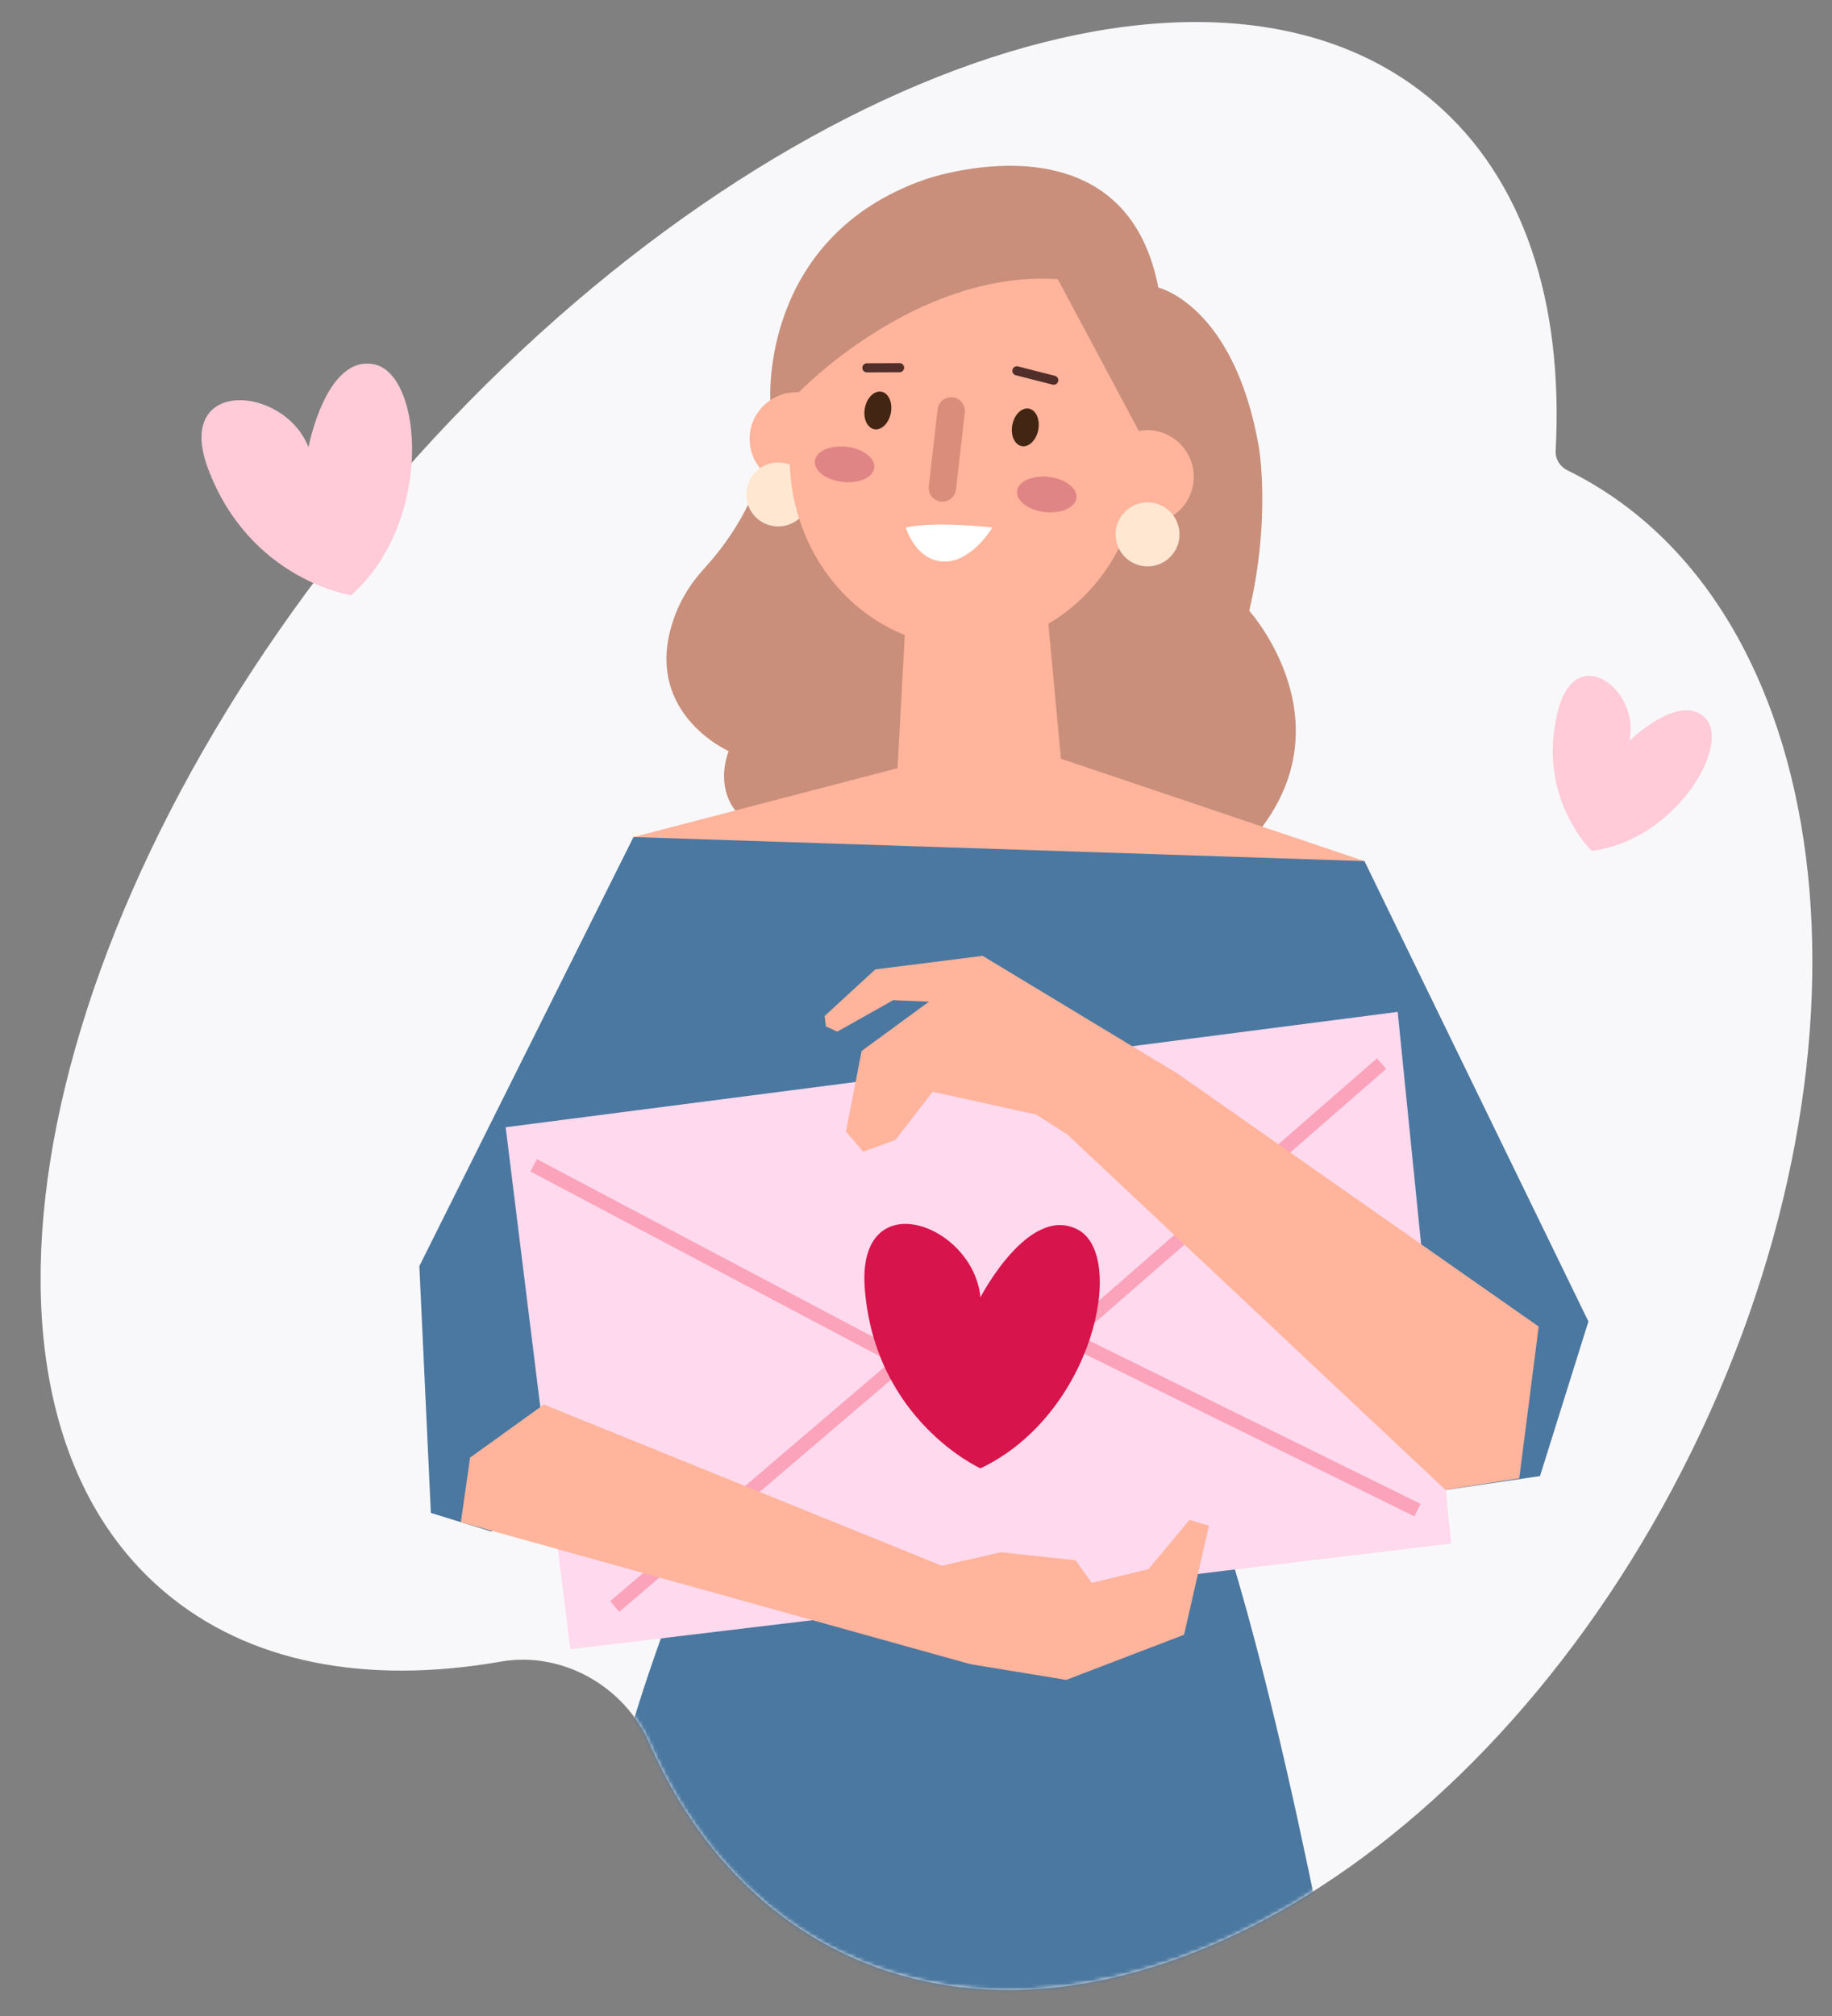 <svg xmlns="http://www.w3.org/2000/svg" width="480" height="528" fill="none"><rect width="100%" height="100%" fill="#808080" stroke="none"/><path fill="#F8F8FA" d="M407.594 118.045c-.115 2.148 1.09 4.149 3.021 5.097 70.631 34.652 85.268 149.617 32.692 256.781-52.576 107.164-152.455 165.947-223.086 131.294-22.485-11.031-39.296-30.202-50.069-54.669-6.573-14.926-22.85-24.168-38.917-21.366-34.993 6.102-66.09.545-88.405-18.496-59.848-51.066-33.858-179.782 58.05-287.494C192.789 21.479 315.811-24.442 375.659 26.624c23.771 20.284 34 52.818 31.935 91.421Z"/><mask id="a" width="465" height="517" x="10" y="5" maskUnits="userSpaceOnUse" style="mask-type:alpha"><path fill="#D4F1DF" d="M407.594 118.045c-.115 2.148 1.09 4.149 3.021 5.097 70.631 34.652 85.268 149.617 32.692 256.781-52.576 107.164-152.455 165.947-223.086 131.294-22.485-11.031-39.296-30.202-50.069-54.669-6.573-14.926-22.85-24.168-38.917-21.366-34.993 6.102-66.09.545-88.405-18.496-59.848-51.066-33.858-179.782 58.05-287.494C192.789 21.479 315.811-24.442 375.659 26.624c23.771 20.284 34 52.818 31.935 91.421Z"/></mask><g mask="url(#a)"><path fill="#C98F7B" d="M201.842 104.789s-2.783-42.63 40.468-57.773c0 0 52.221-18.465 61.183 28.3 0 0 19.808 4.547 26.327 41.657 0 0 3.26 18.531-2.507 42.99 0 0 31.441 34.803-6.629 67.119-27.375 23.237-128.018-14.815-128.018-14.815s-5.269-5.778-1.758-15.558c0 0-23.757-10.444-13.893-35.962 1.698-4.393 4.31-8.371 7.488-11.847 4.255-4.652 11.709-14.04 14.93-25.659l2.409-18.452Z"/><path fill="#FFB49B" d="M312.781 124.873c0 6.75-5.474 12.221-12.224 12.221-6.749 0-12.223-5.471-12.223-12.221 0-6.751 5.474-12.224 12.223-12.224 6.75 0 12.224 5.473 12.224 12.224ZM220.855 114.959c0 6.75-5.472 12.223-12.223 12.223-6.75 0-12.223-5.473-12.223-12.223 0-6.75 5.473-12.223 12.223-12.223 6.751 0 12.223 5.473 12.223 12.223Z"/><path fill="#FFE7D2" d="M212.209 128.526a8.362 8.362 0 0 1-7.326 9.284 8.364 8.364 0 1 1 7.326-9.284Z"/><path fill="#FFB49B" d="M298.809 119.702c0 27.397-20.577 49.606-45.959 49.606-25.383 0-45.959-22.209-45.959-49.606 0-27.397 20.576-58.725 45.959-58.725 25.382 0 45.959 31.328 45.959 58.725Z"/><path fill="#FFE7D2" d="M308.975 138.995a8.362 8.362 0 0 1-7.328 9.283 8.36 8.36 0 0 1-9.283-7.326 8.363 8.363 0 1 1 16.611-1.957Z"/><path fill="#FFB49B" d="m237.19 164.02-2.029 37.175-69.169 18.025-4.281 18.927 112.204 27.262 87.42-21.855-3.83-18.024-79.534-26.812-3.606-38.754-37.175 4.056Z"/><path stroke="#512E29" stroke-linecap="round" stroke-linejoin="round" stroke-miterlimit="10" stroke-width="2.387" d="m266.426 97.121 9.667 2.46M227.129 96.332l8.569-.033"/><path fill="#422512" d="M233.407 108.164c-.525 2.71-2.471 4.612-4.348 4.25-1.877-.365-2.973-2.855-2.45-5.565.524-2.711 2.47-4.612 4.348-4.25 1.877.364 2.973 2.855 2.45 5.565ZM272.036 112.591c-.524 2.709-2.471 4.613-4.348 4.249-1.878-.363-2.975-2.854-2.449-5.565.523-2.709 2.47-4.611 4.348-4.248 1.877.363 2.973 2.855 2.449 5.564Z"/><path fill="#fff" d="M237.332 138.151s2.467 8.636 9.87 8.922c7.403.284 12.813-8.922 12.813-8.922s-14.805-1.708-22.683 0Z"/><path fill="#C98F7B" d="M209.332 102.731s30.607-32.016 67.808-29.62l21.235 39.731 10.22-4.605-26.983-45.345-40.259-10.16-30.633 34.577-1.388 15.422Z"/><path fill="#4B78A0" d="m327.367 359.238 8.875-53.168 21.427 53.168h-30.302Zm88.811-13.135L357.5 225.529l-191.515-6.309-56.114 112.383 3.021 64.644 15.708 4.834 23.971-6.339 14.778-8.148 20-59.038.537 64.839s-26.18 57.245-31.011 99.134c-4.436 38.469-20.728 231.05-20.728 231.05 83.762 45.111 246.537 9.377 246.537 9.377s-27.542-217.665-60.543-325.632l5.226-47.086 39.27 32.78 36.854-5.424 12.687-40.491Z"/><path fill="#E08585" d="M282.039 130.398c-.291 2.544-4.01 4.206-8.307 3.715-4.295-.493-7.541-2.953-7.25-5.497.291-2.543 4.01-4.206 8.306-3.714 4.296.492 7.542 2.953 7.251 5.496ZM229.063 122.51c-.291 2.544-4.01 4.207-8.305 3.715-4.297-.492-7.543-2.953-7.251-5.497.29-2.543 4.011-4.206 8.306-3.714 4.295.492 7.542 2.953 7.25 5.496Z"/><path fill="#DB8D7B" d="M246.503 131.365a3.586 3.586 0 0 1-3.155-3.972l2.318-20.245a3.588 3.588 0 0 1 7.128.816l-2.32 20.246a3.588 3.588 0 0 1-3.971 3.155Z"/><path fill="#FFD9ED" d="m366.207 265.017 14.033 139.239-230.817 27.691-16.933-136.715 233.717-30.215Z"/><path fill="#FFD9ED" d="m371.398 395.504-114.641-56.435-95.682 81.668"/><path stroke="#FBA3BA" stroke-miterlimit="10" stroke-width="3.657" d="m371.398 395.504-114.641-56.435-95.682 81.668"/><path fill="#FFD9ED" d="m361.988 278.558-102.925 89.666-119.234-63.014"/><path stroke="#FBA3BA" stroke-miterlimit="10" stroke-width="3.657" d="m361.988 278.558-102.925 89.666-119.234-63.014"/><path fill="#D7144B" d="M256.884 339.783s12.649-24.553 25.526-17.737c12.876 6.817 4.031 48.51-25.526 62.519 0 0-27.568-12.46-30.296-46.955-2.225-28.098 28.411-17.253 30.296 2.173Z"/><path fill="#FFB49B" d="m279.599 297.064 99.121 93.141 19.333-3.021 5.097-39.752-94.6-66.234-28.951 15.866ZM308.549 281.197l-51.09-30.857-28.128 3.553-13.273 12.212.342 2.717 2.963 1.371 14.653-8.241 9.393.385-17.67 12.93-4.074 21.103 4.51 5.25 8.421-3.059 9.758-12.63 27.086 5.962 8.157 5.17 28.952-15.866ZM254.251 435.854 120.75 398.665l2.416-16.917 19.333-13.895 104.283 42.241 15.487-3.557 19.521 2.105 4.263 5.916 14.882-3.592 10.696-12.882 5.126 1.506-6.518 28.561-30.885 11.823-25.103-4.12Z"/></g><path fill="#FFCBD9" d="M80.826 117.111s4.623-24.398 17.289-21.67c12.665 2.731 15.569 41.045-6.083 60.479 0 0-26.583-3.996-37.536-33.216-8.925-23.8 19.864-21.962 26.33-5.593ZM426.885 194.038s13.397-13.047 20.032-5.866c6.634 7.181-8.134 32.08-29.893 34.673 0 0-14.673-14.001-8.801-36.782 4.781-18.558 21.748-4.93 18.662 7.975Z"/></svg>